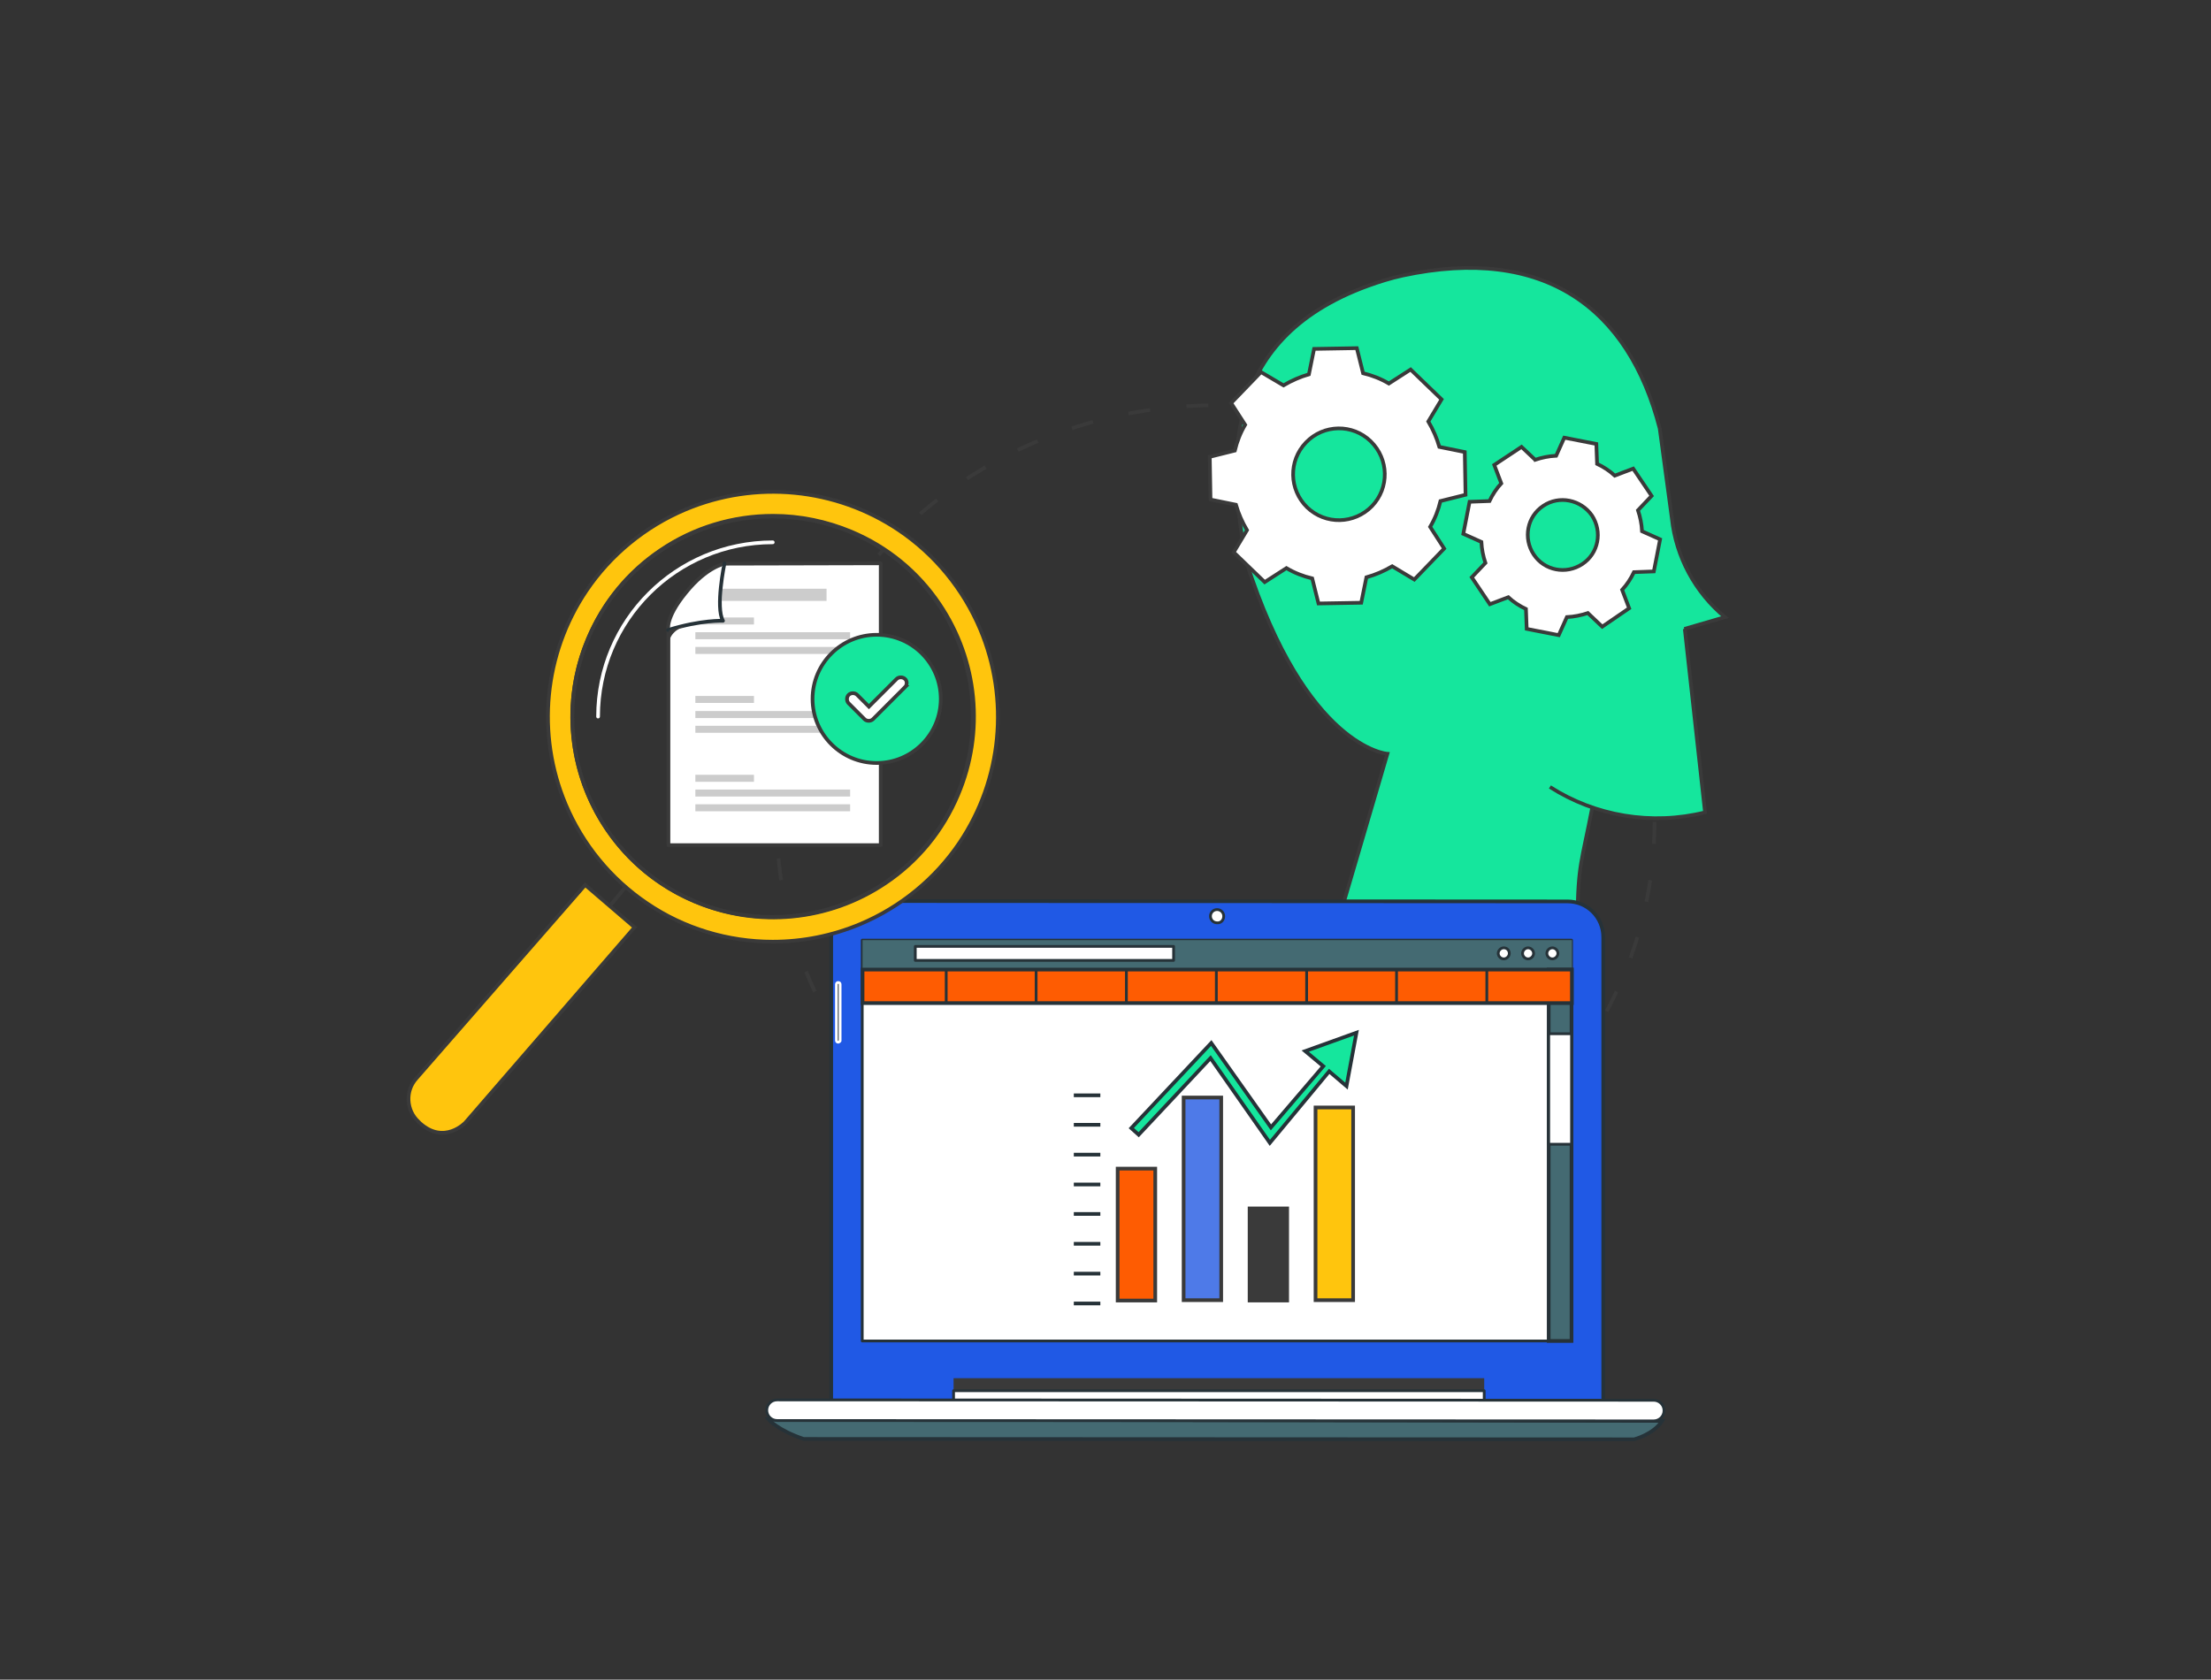 <?xml version="1.0" encoding="UTF-8"?>
<svg id="Calque_1" data-name="Calque 1" xmlns="http://www.w3.org/2000/svg" viewBox="0 0 600 455.9">
  <rect x="0" y="0" width="600" height="455.9" fill="#333333" stroke="none"/>
  <defs>
    <style>
      .cls-1, .cls-2, .cls-3, .cls-4, .cls-5, .cls-6, .cls-7, .cls-8 {
        stroke: #263238;
      }

      .cls-1, .cls-9, .cls-7, .cls-10 {
        fill: #fff;
      }

      .cls-1, .cls-5, .cls-11 {
        stroke-width: .75px;
      }

      .cls-1, .cls-7, .cls-10, .cls-11 {
        stroke-linejoin: round;
      }

      .cls-1, .cls-7, .cls-10, .cls-12 {
        stroke-linecap: round;
      }

      .cls-13, .cls-4 {
        fill: #446a72;
      }

      .cls-2, .cls-3, .cls-14, .cls-4, .cls-15, .cls-9, .cls-16, .cls-17, .cls-5, .cls-6, .cls-12, .cls-18 {
        stroke-miterlimit: 10;
      }

      .cls-2, .cls-18 {
        fill: #fe5c02;
      }

      .cls-3, .cls-19 {
        fill: #15e69d;
      }

      .cls-14, .cls-15, .cls-9, .cls-16, .cls-17, .cls-10, .cls-18, .cls-19, .cls-20 {
        stroke: #3a3a3a;
      }

      .cls-14, .cls-21 {
        fill: #3a3a3a;
      }

      .cls-22 {
        fill: #ccc;
      }

      .cls-15 {
        fill: #4e7ae8;
      }

      .cls-16, .cls-5, .cls-6, .cls-12, .cls-20 {
        fill: none;
      }

      .cls-17 {
        fill: #ffc50d;
      }

      .cls-11 {
        fill: #263238;
      }

      .cls-11, .cls-12 {
        stroke: #fff;
      }

      .cls-8 {
        fill: #2059e5;
      }

      .cls-20 {
        stroke-dasharray: 5.95 9.91;
      }
    </style>
  </defs>
  <ellipse class="cls-20" cx="329.9" cy="223.1" rx="119.1" ry="113.1"/>
  <path id="Tracé_158494" data-name="Tracé 158494" class="cls-19" d="M420.6,213.6c12.3,7.9,27.6,10.5,42.1,6.9l-5.5-49.8h-.1l11-3.2c-8.1-6.7-13.3-16.4-14.4-26.8l-3.3-24.4c-8.4-32.6-31.2-49.8-69.8-41.5-3.2.7-6.4,1.7-9.4,2.8-40.6,14.8-37.8,48.7-33,74.8,16.3,50.7,38.3,52.2,38.3,52.2l-12.5,42.6c23.7,9.3,48.5,6.9,64.1,2.2.1-14.8,1.17-15.52,3.97-30.12"/>
  <path class="cls-9" d="M348.3,104.6c2.2-1.3,4.5-2.3,6.9-3l1.4-6.9,11.6-.2,1.7,6.8c2.5.6,4.8,1.5,7,2.8l5.9-3.8,8.4,8.1-3.6,6c1.3,2.2,2.3,4.5,3,6.9l6.9,1.4.2,11.6-6.8,1.7c-.6,2.5-1.5,4.8-2.8,7l3.8,5.9-8.1,8.4-6-3.6c-2.2,1.3-4.5,2.3-7,3l-1.4,6.9-11.6.2-1.7-6.8c-2.5-.6-4.8-1.5-7-2.8l-5.9,3.8-8.4-8.1,3.6-6c-1.3-2.2-2.3-4.5-3-6.9l-6.9-1.4-.2-11.6,6.8-1.7c.6-2.5,1.5-4.8,2.8-7l-3.8-5.9,8.1-8.4,6.1,3.6h0ZM354.4,120.1c-4.8,5-4.6,12.8.3,17.6,5,4.8,12.8,4.6,17.6-.3,4.8-5,4.6-12.8-.3-17.6s-12.8-4.7-17.6.3h0Z"/>
  <path class="cls-9" d="M416.6,124.8c1.8-.6,3.7-1,5.7-1.1l2.2-4.9,8.7,1.7.2,5.4c1.7.8,3.4,1.9,4.8,3.2l5-1.9,5,7.4-3.7,3.9c.6,1.8,1,3.7,1.1,5.7l4.9,2.2-1.7,8.7-5.4.2c-.8,1.7-1.9,3.4-3.2,4.8l1.9,5-7.3,5-3.9-3.7c-1.8.6-3.7,1-5.7,1.1l-2.2,4.9-8.7-1.7-.2-5.4c-1.7-.8-3.4-1.9-4.8-3.2l-5,1.9-4.9-7.3,3.7-3.9c-.6-1.8-1-3.7-1.1-5.7l-4.9-2.2,1.7-8.7,5.4-.2c.8-1.7,1.9-3.4,3.2-4.8l-1.9-5,7.4-4.9,3.7,3.5h0ZM418.8,137.3c-4.4,2.9-5.5,8.8-2.6,13.2s8.8,5.5,13.2,2.6c4.4-2.9,5.5-8.8,2.6-13.2h0c-3-4.3-8.9-5.5-13.2-2.6h0Z"/>
  <g id="freepik--Device--inject-1439">
    <path id="Tracé_54941" data-name="Tracé 54941" class="cls-8" d="M235.27,244.57l190.1.1c5.4,0,9.7,4.3,9.7,9.7v126.3l-209.5-.1v-126.3c0-5.4,4.3-9.7,9.7-9.7Z"/>
    <rect id="Rectangle_1318" data-name="Rectangle 1318" class="cls-21" x="258.77" y="374.08" width="144" height="7.1"/>
    <rect id="Rectangle_1319" data-name="Rectangle 1319" class="cls-1" x="258.77" y="377.48" width="144" height="3.7"/>
    <path id="Tracé_54942" data-name="Tracé 54942" class="cls-4" d="M208.57,385.27s2.4,2.9,9.5,5.3l225.4.1s5.2-1.3,7.6-5l-242.5-.4Z"/>
    <path id="Tracé_54943" data-name="Tracé 54943" class="cls-1" d="M448.77,385.67l-237.9-.1c-1.5,0-2.8-1.2-2.8-2.8h0c0-1.5,1.2-2.8,2.8-2.8h0l237.9.1c1.5,0,2.8,1.2,2.8,2.8h0c0,1.6-1.3,2.8-2.8,2.8Z"/>
    <path id="Tracé_54944" data-name="Tracé 54944" class="cls-1" d="M332.08,248.68c0-1-.8-1.8-1.8-1.8s-1.8.8-1.8,1.8.8,1.8,1.8,1.8h0c1,.1,1.8-.7,1.8-1.8Z"/>
    <path id="Tracé_54945" data-name="Tracé 54945" class="cls-11" d="M227.48,282.88h0c-.3,0-.5-.2-.5-.5v-15.2c0-.3.2-.5.5-.5h0c.3,0,.5.2.5.5v15.2c.1.2-.2.4-.5.5h0Z"/>
    <rect id="Rectangle_1320" data-name="Rectangle 1320" class="cls-1" x="233.98" y="255.18" width="192.5" height="108.8"/>
    <rect id="Rectangle_1323" data-name="Rectangle 1323" class="cls-13" x="234.07" y="255.18" width="192.5" height="8.2"/>
    <rect id="Rectangle_1324" data-name="Rectangle 1324" class="cls-4" x="420.27" y="263.17" width="6.2" height="100.8"/>
    <rect id="Rectangle_1325" data-name="Rectangle 1325" class="cls-1" x="420.27" y="280.58" width="6.2" height="30"/>
    <rect id="Rectangle_1326" data-name="Rectangle 1326" class="cls-2" x="234.07" y="263.17" width="192.5" height="9.1"/>
    <line id="Ligne_1098" data-name="Ligne 1098" class="cls-5" x1="256.77" y1="272.38" x2="256.77" y2="263.17"/>
    <line id="Ligne_1099" data-name="Ligne 1099" class="cls-5" x1="281.17" y1="272.48" x2="281.17" y2="263.17"/>
    <line id="Ligne_1100" data-name="Ligne 1100" class="cls-5" x1="305.67" y1="272.48" x2="305.67" y2="263.17"/>
    <line id="Ligne_1101" data-name="Ligne 1101" class="cls-5" x1="330.08" y1="272.48" x2="330.08" y2="263.17"/>
    <line id="Ligne_1102" data-name="Ligne 1102" class="cls-5" x1="354.58" y1="272.48" x2="354.58" y2="263.17"/>
    <line id="Ligne_1103" data-name="Ligne 1103" class="cls-5" x1="378.98" y1="272.48" x2="378.98" y2="263.17"/>
    <line id="Ligne_1104" data-name="Ligne 1104" class="cls-5" x1="403.48" y1="272.48" x2="403.48" y2="263.27"/>
    <rect id="Rectangle_1327" data-name="Rectangle 1327" class="cls-1" x="248.38" y="256.88" width="70.1" height="3.8"/>
    <path id="Tracé_54959" data-name="Tracé 54959" class="cls-1" d="M409.58,258.77c0,.8-.7,1.5-1.5,1.5s-1.5-.7-1.5-1.5.7-1.5,1.5-1.5h0c.9,0,1.5.7,1.5,1.5Z"/>
    <path id="Tracé_54960" data-name="Tracé 54960" class="cls-1" d="M416.17,258.77c0,.8-.7,1.5-1.5,1.5s-1.5-.7-1.5-1.5.7-1.5,1.5-1.5,1.5.7,1.5,1.5h0Z"/>
    <path id="Tracé_54961" data-name="Tracé 54961" class="cls-1" d="M422.77,258.77c0,.8-.7,1.5-1.5,1.5s-1.5-.7-1.5-1.5.7-1.5,1.5-1.5h0c.8,0,1.5.7,1.5,1.5Z"/>
  </g>
  <g>
    <g id="freepik--Window--inject-95">
      <path class="cls-10" d="M239,152.9v76.5h-57.6v-58.3s-1.1-3.1,4.7-10.2c5.8-7.2,10.6-7.9,10.6-7.9l42.3-.1Z"/>
      <rect class="cls-22" x="188.7" y="167.6" width="15.9" height="1.9"/>
      <rect class="cls-22" x="195.9" y="159.8" width="28.4" height="3.3"/>
      <rect class="cls-22" x="188.7" y="171.6" width="42" height="1.9"/>
      <rect class="cls-22" x="188.7" y="175.6" width="42" height="1.9"/>
      <rect class="cls-22" x="188.7" y="188.9" width="15.9" height="1.9"/>
      <rect class="cls-22" x="188.7" y="193" width="42" height="1.9"/>
      <rect class="cls-22" x="188.7" y="197" width="42" height="1.9"/>
      <rect class="cls-22" x="188.7" y="210.3" width="15.9" height="1.9"/>
      <rect class="cls-22" x="188.7" y="214.3" width="42" height="1.9"/>
      <rect class="cls-22" x="188.7" y="218.3" width="42" height="1.9"/>
    </g>
    <path class="cls-7" d="M196.6,152.9s-2.5,12-.4,15.6c0,0-5.8-.3-14.9,2.5"/>
    <path id="Tracé_133667" data-name="Tracé 133667" class="cls-21" d="M185.5,170.1s-4,1.2-4,5l-.2-.1.2-3.9,3.9-1.2.1.2Z"/>
  </g>
  <g>
    <path id="Soustraction_2" data-name="Soustraction 2" class="cls-17" d="M209.7,255.6c-12.2,0-24.1-3.6-34.1-10.4-9.8-6.6-17.5-16-22.1-26.9-8-19-5.9-40.8,5.6-57.9,6.6-9.8,16-17.5,26.9-22.1,19-8,40.8-5.9,57.9,5.6,9.8,6.6,17.5,16,22.1,26.9,8,19,5.9,40.8-5.6,57.9-6.6,9.8-16,17.5-26.9,22.1-7.6,3.2-15.7,4.8-23.8,4.8ZM209.8,140c-10.9,0-21.5,3.2-30.5,9.3-8.8,5.9-15.6,14.2-19.7,24-7.2,17-5.3,36.4,5,51.7,5.9,8.8,14.2,15.6,24,19.7,17,7.2,36.4,5.3,51.7-5,8.8-5.9,15.6-14.2,19.7-24,7.2-17,5.3-36.4-5-51.7-5.9-8.8-14.2-15.6-24-19.7-6.7-2.8-13.9-4.3-21.2-4.3Z"/>
    <line id="Ligne_1247" data-name="Ligne 1247" class="cls-16" x1="169.7" y1="240.8" x2="165.5" y2="245.9"/>
    <path id="Tracé_133854" data-name="Tracé 133854" class="cls-17" d="M126.3,304.7l45.9-53-13.4-11.5-45.8,52.5c-3.1,3.4-2.8,8.7.6,11.8.1.1.3.3.4.4,6.6,5.9,12.3-.2,12.3-.2Z"/>
    <path id="Tracé_133855" data-name="Tracé 133855" class="cls-16" d="M155.3,194.5c0-30,24.3-54.3,54.4-54.3s54.3,24.3,54.3,54.4-24.3,54.3-54.4,54.3c-30,0-54.3-24.3-54.3-54.4h0Z"/>
    <path id="Tracé_133863" data-name="Tracé 133863" class="cls-12" d="M162.3,194.5c0-26.1,21.2-47.3,47.4-47.3h0"/>
  </g>
  <g>
    <circle class="cls-1" cx="238.1" cy="190.2" r="11.8"/>
    <path id="Icon_fa-solid-circle-check" data-name="Icon fa-solid-circle-check" class="cls-19" d="M237.9,207.1c9.6,0,17.4-7.8,17.4-17.4s-7.8-17.4-17.4-17.4-17.4,7.8-17.4,17.4,7.8,17.4,17.4,17.4ZM245.6,186.5l-8.7,8.7c-.6.6-1.7.6-2.3,0h0l-4.3-4.3c-.6-.6-.6-1.7,0-2.3s1.7-.6,2.3,0h0l3.2,3.2,7.5-7.5c.6-.6,1.7-.6,2.3,0,.6.5.6,1.6,0,2.2h0Z"/>
  </g>
  <g>
    <rect id="Rectangle_2427" data-name="Rectangle 2427" class="cls-18" x="303.3" y="317.2" width="10.2" height="35.8"/>
    <rect id="Rectangle_2428" data-name="Rectangle 2428" class="cls-15" x="321.2" y="297.9" width="10.2" height="55"/>
    <rect id="Rectangle_2429" data-name="Rectangle 2429" class="cls-14" x="339.1" y="328" width="10.2" height="25"/>
    <rect id="Rectangle_2430" data-name="Rectangle 2430" class="cls-17" x="357" y="300.6" width="10.2" height="52.3"/>
    <line id="Rectangle_2431" data-name="Rectangle 2431" class="cls-6" x1="298.6" y1="297.3" x2="291.4" y2="297.3"/>
    <line id="Rectangle_2432" data-name="Rectangle 2432" class="cls-6" x1="298.6" y1="305.3" x2="291.4" y2="305.3"/>
    <line id="Rectangle_2433" data-name="Rectangle 2433" class="cls-6" x1="298.6" y1="313.4" x2="291.4" y2="313.4"/>
    <line id="Rectangle_2434" data-name="Rectangle 2434" class="cls-6" x1="298.6" y1="321.5" x2="291.4" y2="321.5"/>
    <line id="Rectangle_2435" data-name="Rectangle 2435" class="cls-6" x1="298.6" y1="329.5" x2="291.4" y2="329.5"/>
    <line id="Rectangle_2436" data-name="Rectangle 2436" class="cls-6" x1="298.6" y1="337.6" x2="291.4" y2="337.6"/>
    <line id="Rectangle_2437" data-name="Rectangle 2437" class="cls-6" x1="298.6" y1="345.7" x2="291.4" y2="345.7"/>
    <line id="Rectangle_2438" data-name="Rectangle 2438" class="cls-6" x1="298.6" y1="353.8" x2="291.4" y2="353.8"/>
    <polygon class="cls-3" points="368.1 280.3 354.2 285.3 359.1 289.4 344.9 306 328.7 283.1 307 306.2 309 308 328.5 287.2 344.6 310.2 360.7 290.8 365.4 294.8 368.1 280.3"/>
  </g>
</svg>